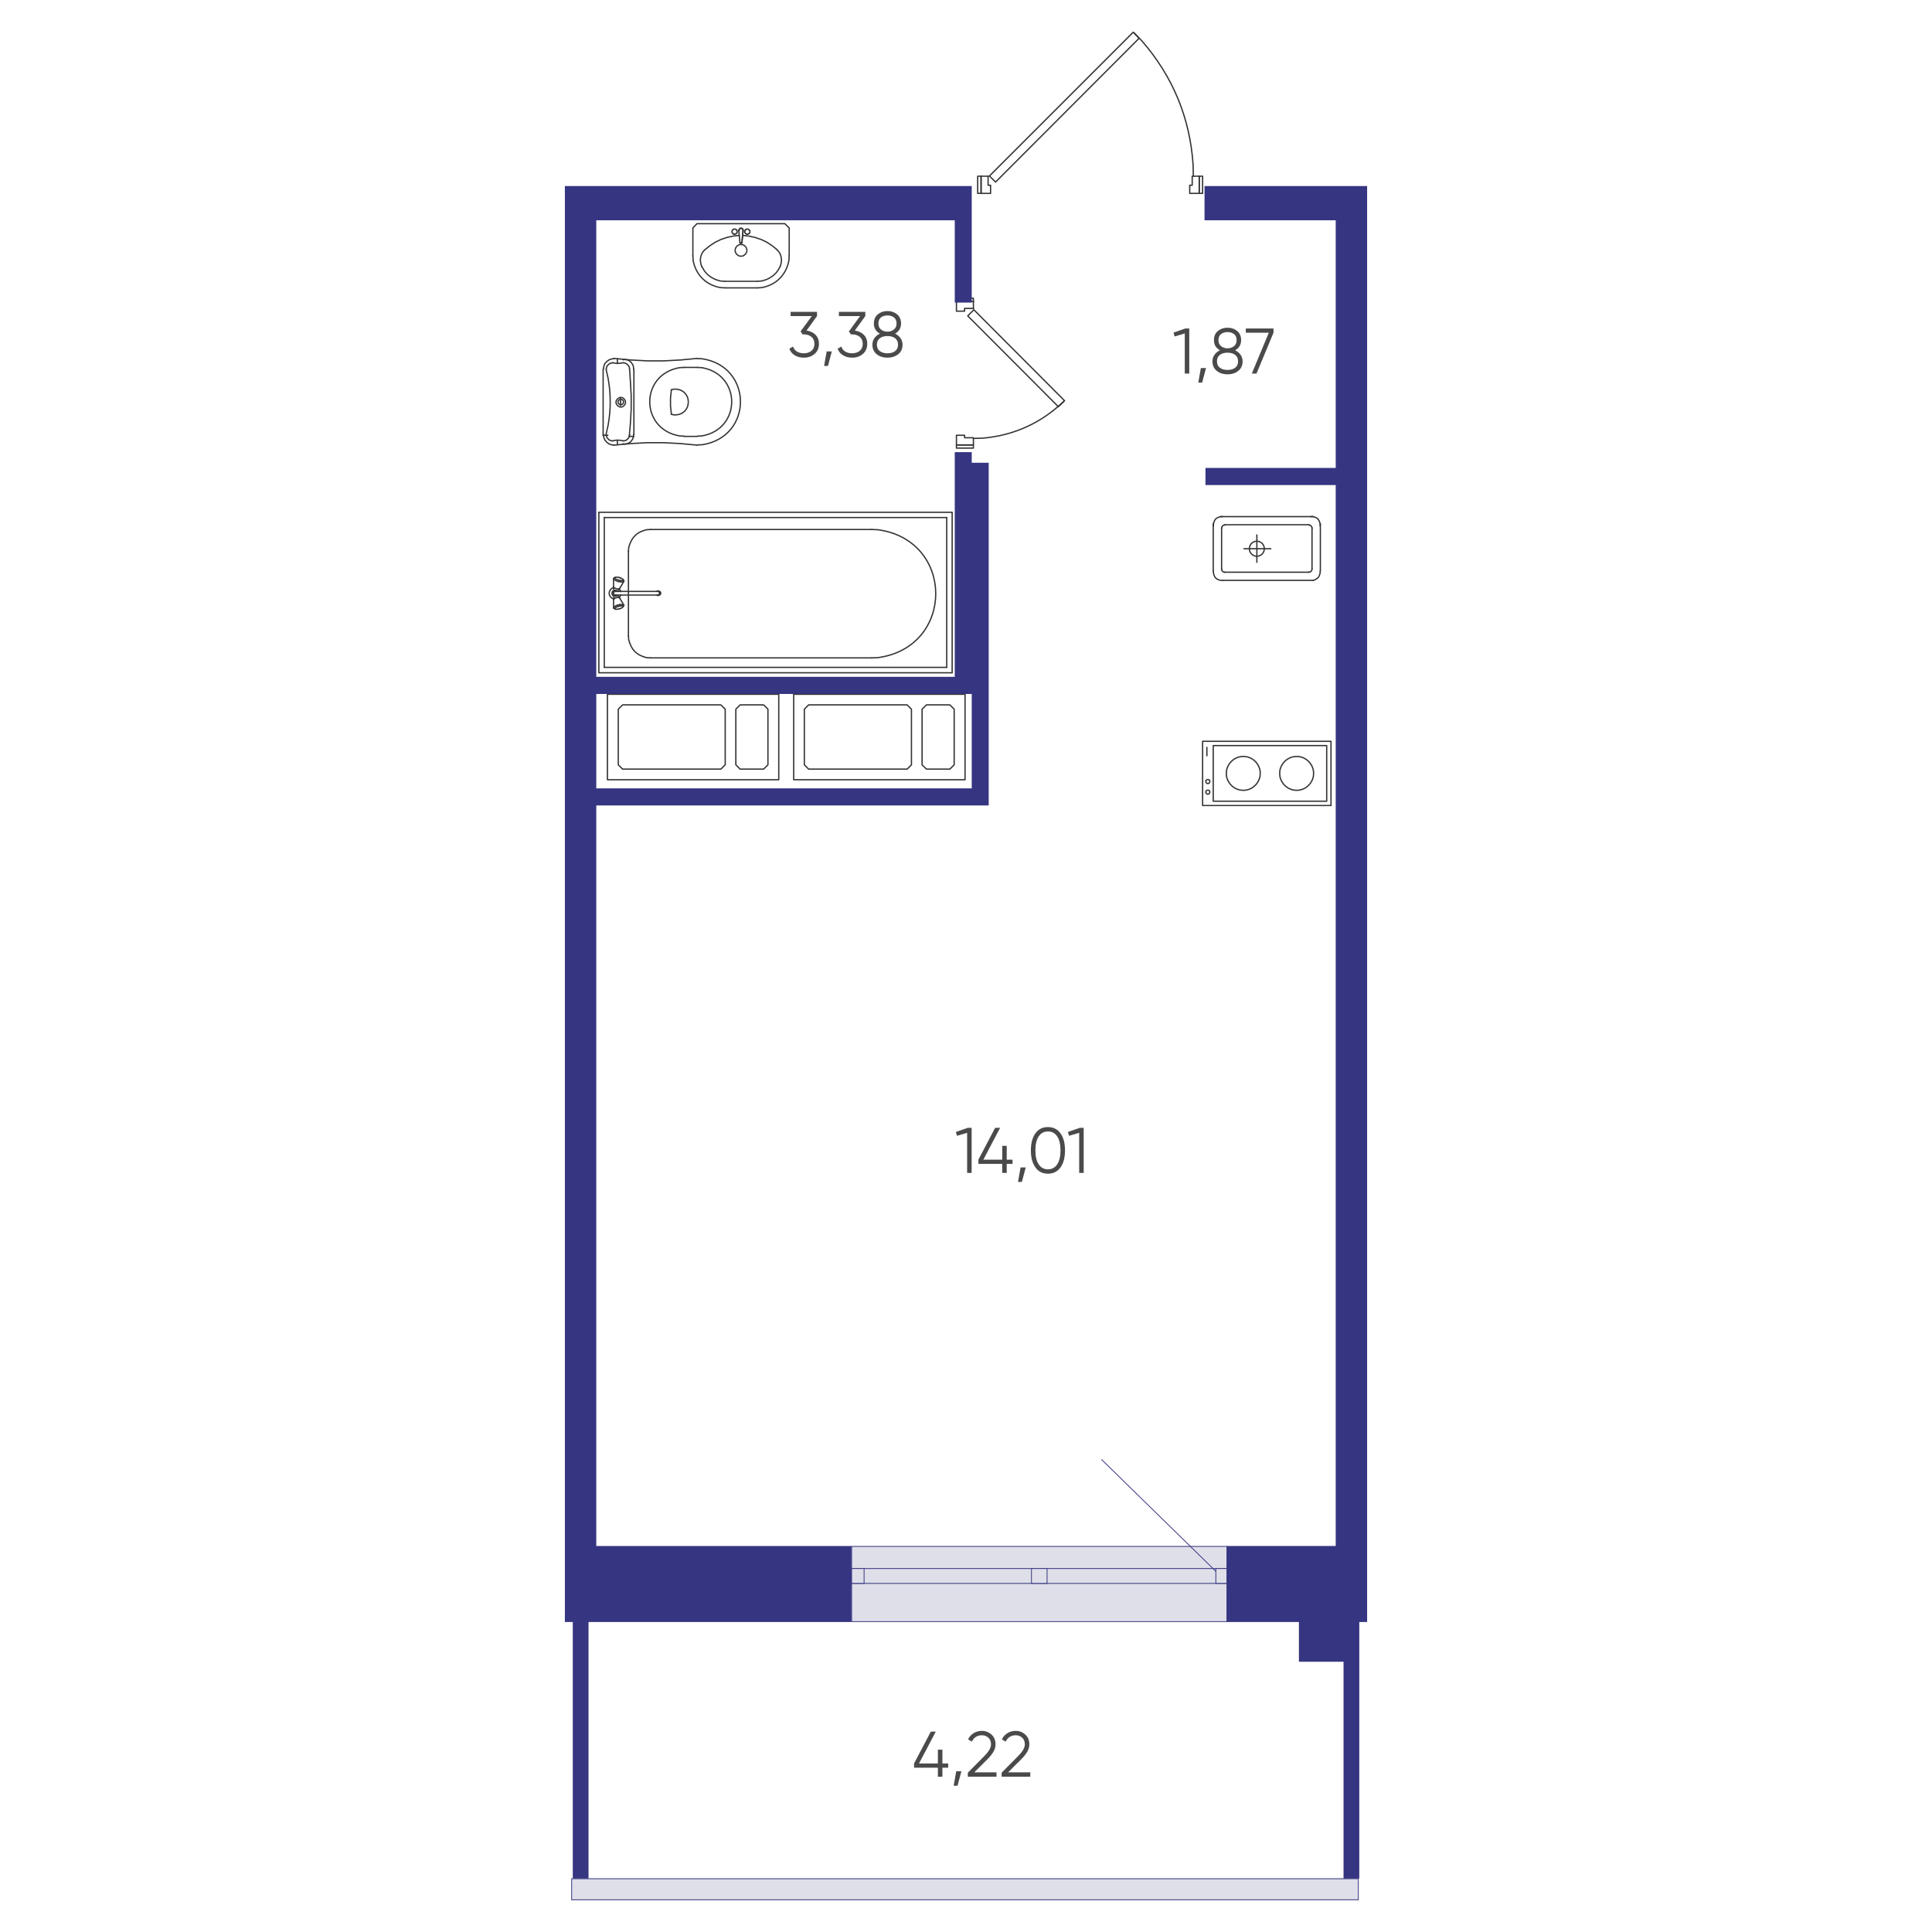<?xml version="1.0" encoding="UTF-8"?>
<svg id="uuid-9bed14db-7d80-49b2-842f-ef37f7f7008e" data-name="Слой 1" xmlns="http://www.w3.org/2000/svg" viewBox="0 0 600 600">
  <defs>
    <style>
      .uuid-80b11ae2-813b-494c-b009-63296c948117 {
        fill: #dfdfe9;
        stroke: #363581;
        stroke-miterlimit: 10;
        stroke-width: .25px;
      }

      .uuid-8571e2d3-d852-424b-aa41-7b1f0501a2a9 {
        fill: #4a4a4a;
      }

      .uuid-49f662f2-68ef-4350-a992-8aa0ebe90839 {
        fill: #363581;
      }

      .uuid-23c645c9-aceb-4667-8331-59c337ea0e58 {
        fill: none;
        stroke: #333;
        stroke-linecap: round;
        stroke-linejoin: round;
        stroke-width: .4px;
      }
    </style>
  </defs>
  <g>
    <rect class="uuid-80b11ae2-813b-494c-b009-63296c948117" x="264.48" y="480.26" width="116.56" height="23.35" transform="translate(645.52 983.87) rotate(-180)"/>
    <rect class="uuid-80b11ae2-813b-494c-b009-63296c948117" x="264.48" y="487.11" width="116.56" height="4.62" transform="translate(645.52 978.85) rotate(-180)"/>
    <rect class="uuid-80b11ae2-813b-494c-b009-63296c948117" x="320.34" y="487.11" width="4.84" height="4.62" transform="translate(645.52 978.85) rotate(-180)"/>
    <rect class="uuid-80b11ae2-813b-494c-b009-63296c948117" x="264.48" y="487.11" width="3.87" height="4.62" transform="translate(532.83 978.85) rotate(-180)"/>
    <rect class="uuid-80b11ae2-813b-494c-b009-63296c948117" x="377.59" y="487.11" width="3.45" height="4.62" transform="translate(758.63 978.85) rotate(-180)"/>
    <line class="uuid-80b11ae2-813b-494c-b009-63296c948117" x1="377.59" y1="487.99" x2="342.07" y2="453.24"/>
  </g>
  <rect class="uuid-80b11ae2-813b-494c-b009-63296c948117" x="296.41" y="464.58" width="6.54" height="244.31" transform="translate(-287.05 886.41) rotate(-90)"/>
  <g>
    <polyline class="uuid-23c645c9-aceb-4667-8331-59c337ea0e58" points="195.45 135.31 195.8 131.16 196.02 127.02 196.02 122.88 195.8 118.74 195.52 114.67"/>
    <polygon class="uuid-23c645c9-aceb-4667-8331-59c337ea0e58" points="193.63 124.85 193.56 124.43 193.28 124.14 192.86 124 192.51 124.07 192.15 124.28 191.94 124.64 191.94 125.06 192.15 125.41 192.51 125.62 192.86 125.69 193.28 125.55 193.56 125.27 193.63 124.85"/>
    <line class="uuid-23c645c9-aceb-4667-8331-59c337ea0e58" x1="196.86" y1="114.67" x2="196.86" y2="134.96"/>
    <path class="uuid-23c645c9-aceb-4667-8331-59c337ea0e58" d="M194.26,124.92l-.07-.49-.28-.42c-.81-1.04-1.99-.6-2.53,.42l-.07,.49,.07,.49c.54,1.02,1.72,1.46,2.53,.42l.28-.42,.07-.49Z"/>
    <line class="uuid-23c645c9-aceb-4667-8331-59c337ea0e58" x1="192.72" y1="123.72" x2="192.72" y2="125.97"/>
    <polyline class="uuid-23c645c9-aceb-4667-8331-59c337ea0e58" points="216.58 138.25 211.39 137.76 206.19 137.48 201 137.48 195.8 137.76 190.61 138.25"/>
    <polyline class="uuid-23c645c9-aceb-4667-8331-59c337ea0e58" points="193.49 137.83 194.19 137.9 194.96 137.76 195.59 137.41 196.09 136.92 196.51 136.29 196.72 135.66 196.79 134.89"/>
    <polyline class="uuid-23c645c9-aceb-4667-8331-59c337ea0e58" points="193.56 136.92 194.19 136.85 194.68 136.57 195.17 136.08 195.45 135.59 195.52 134.96"/>
    <line class="uuid-23c645c9-aceb-4667-8331-59c337ea0e58" x1="195.45" y1="135.52" x2="196.86" y2="135.52"/>
    <polyline class="uuid-23c645c9-aceb-4667-8331-59c337ea0e58" points="193.56 136.92 192.44 136.71 191.31 136.71 190.19 136.92"/>
    <line class="uuid-23c645c9-aceb-4667-8331-59c337ea0e58" x1="191.73" y1="136.71" x2="191.73" y2="138.11"/>
    <polyline class="uuid-23c645c9-aceb-4667-8331-59c337ea0e58" points="188.29 134.96 188.36 135.59 188.64 136.08 189.14 136.57 189.63 136.85 190.26 136.92"/>
    <polyline class="uuid-23c645c9-aceb-4667-8331-59c337ea0e58" points="187.38 134.96 187.52 135.8 187.8 136.57 188.36 137.27 189.07 137.83 189.84 138.11 190.68 138.25"/>
    <line class="uuid-23c645c9-aceb-4667-8331-59c337ea0e58" x1="187.24" y1="135.17" x2="188.78" y2="135.17"/>
    <path class="uuid-23c645c9-aceb-4667-8331-59c337ea0e58" d="M188.22,134.89l.63-2.81c.88-4.88,.88-9.72,0-14.6l-.63-2.81"/>
    <polyline class="uuid-23c645c9-aceb-4667-8331-59c337ea0e58" points="196.79 114.67 196.72 113.9 196.51 113.26 196.09 112.63 195.59 112.14 194.96 111.79 194.19 111.65 193.49 111.72"/>
    <polyline class="uuid-23c645c9-aceb-4667-8331-59c337ea0e58" points="190.26 112.63 191.31 112.84 192.44 112.84 193.49 112.63"/>
    <polyline class="uuid-23c645c9-aceb-4667-8331-59c337ea0e58" points="195.52 114.67 195.45 114.04 195.17 113.54 194.68 113.05 194.19 112.77 193.56 112.7"/>
    <line class="uuid-23c645c9-aceb-4667-8331-59c337ea0e58" x1="191.73" y1="111.44" x2="191.73" y2="112.91"/>
    <polyline class="uuid-23c645c9-aceb-4667-8331-59c337ea0e58" points="190.68 111.37 189.84 111.51 189.07 111.79 188.36 112.35 187.8 112.98 187.52 113.83 187.38 114.67"/>
    <polyline class="uuid-23c645c9-aceb-4667-8331-59c337ea0e58" points="190.26 112.7 189.63 112.77 189.14 113.05 188.64 113.54 188.36 114.04 188.29 114.67"/>
    <polyline class="uuid-23c645c9-aceb-4667-8331-59c337ea0e58" points="190.61 111.3 195.8 111.79 201 112.07 206.19 112.07 211.39 111.79 216.58 111.3"/>
    <path class="uuid-23c645c9-aceb-4667-8331-59c337ea0e58" d="M216.58,135.45l1.4-.07c12.34-2.13,12.34-19.07,0-21.2l-1.4-.07"/>
    <path class="uuid-23c645c9-aceb-4667-8331-59c337ea0e58" d="M216.58,138.18l1.54-.07c15.76-2.45,15.79-24.23,0-26.68l-1.54-.07"/>
    <line class="uuid-23c645c9-aceb-4667-8331-59c337ea0e58" x1="212.44" y1="114.11" x2="216.58" y2="114.11"/>
    <line class="uuid-23c645c9-aceb-4667-8331-59c337ea0e58" x1="212.44" y1="135.52" x2="216.58" y2="135.52"/>
    <path class="uuid-23c645c9-aceb-4667-8331-59c337ea0e58" d="M212.44,114.11l-1.4,.07c-12.34,2.13-12.34,19.07,0,21.2l1.4,.07"/>
    <path class="uuid-23c645c9-aceb-4667-8331-59c337ea0e58" d="M208.44,128.64l.84,.21c5.98,.26,5.98-8.26,0-8l-.84,.21"/>
    <polyline class="uuid-23c645c9-aceb-4667-8331-59c337ea0e58" points="208.51 121.06 208.23 123.58 208.23 126.11 208.51 128.64"/>
    <line class="uuid-23c645c9-aceb-4667-8331-59c337ea0e58" x1="187.31" y1="114.67" x2="187.31" y2="134.96"/>
    <path class="uuid-23c645c9-aceb-4667-8331-59c337ea0e58" d="M228.73,72.48h-.07v.07h-.07v.07h-.14v.07h-.21v.07h-.14v-.07h-.07v.07h-.07v-.07h-.21v-.14h-.21v-.07l-.07-.07v-.07l-.07-.07v-.07h0v-.07h-.07v-.35l.07-.07v-.07h0v-.07h.07v-.14h.07v-.07h.07v-.07h.14v-.07h.14v-.07h.49l.07,.07h.14v.07l.07,.07h.07v.14h.14v.21h.07v.42l-.07,.07v.14h-.07v.07h-.07v.07"/>
    <path class="uuid-23c645c9-aceb-4667-8331-59c337ea0e58" d="M231.26,72.06v.07h.07v.21h.07v.07h.07v.07h.07v.07h.07v.07h.14v.07h.21v.07h.14v-.07h.07v.07h.07v-.07h.21v-.07l.07-.07h.14v-.07h.07v-.14h.07v-.07h.07v-.63h-.07v-.07h-.07v-.14h-.07v-.07h-.07v-.07h-.14v-.07h-.14v-.07h-.49v.07h-.21v.14h-.14v.14h-.07l-.07,.07v.14h-.07v.07h.07v.07h-.07v.14h.07v.07h-.07"/>
    <polyline class="uuid-23c645c9-aceb-4667-8331-59c337ea0e58" points="241.22 77.46 239.75 76.27 238.14 75.22 236.38 74.37 234.48 73.74 232.59 73.32 230.69 73.11"/>
    <polyline class="uuid-23c645c9-aceb-4667-8331-59c337ea0e58" points="242.28 82.8 242.56 81.88 242.7 80.9 242.63 79.99 242.35 79.01 241.86 78.16 241.22 77.46"/>
    <path class="uuid-23c645c9-aceb-4667-8331-59c337ea0e58" d="M235.12,87.36l1.26-.07c2.09-.4,4.08-1.57,5.26-3.37l.63-1.12"/>
    <line class="uuid-23c645c9-aceb-4667-8331-59c337ea0e58" x1="235.12" y1="87.36" x2="225.15" y2="87.36"/>
    <path class="uuid-23c645c9-aceb-4667-8331-59c337ea0e58" d="M217.99,82.8l.63,1.12c1.18,1.8,3.17,2.97,5.26,3.37l1.26,.07"/>
    <polyline class="uuid-23c645c9-aceb-4667-8331-59c337ea0e58" points="218.97 77.46 218.34 78.16 217.85 79.01 217.57 79.99 217.5 80.9 217.64 81.88 217.92 82.8"/>
    <polyline class="uuid-23c645c9-aceb-4667-8331-59c337ea0e58" points="229.57 73.11 227.68 73.32 225.78 73.74 223.88 74.37 222.13 75.22 220.52 76.27 219.04 77.46"/>
    <line class="uuid-23c645c9-aceb-4667-8331-59c337ea0e58" x1="225.15" y1="89.4" x2="235.12" y2="89.4"/>
    <path class="uuid-23c645c9-aceb-4667-8331-59c337ea0e58" d="M235.12,89.4l1.4-.07c4.52-.82,7.68-3.98,8.49-8.49l.07-1.4"/>
    <polyline class="uuid-23c645c9-aceb-4667-8331-59c337ea0e58" points="245.09 79.43 245.09 70.79 243.75 69.46 216.44 69.46 215.18 70.79 215.18 79.43"/>
    <path class="uuid-23c645c9-aceb-4667-8331-59c337ea0e58" d="M215.18,79.43l.07,1.4c.82,4.52,3.98,7.68,8.49,8.49l1.4,.07"/>
    <polyline class="uuid-23c645c9-aceb-4667-8331-59c337ea0e58" points="230.76 71.49 230.69 71.14 230.41 70.93 230.06 70.86 229.78 71 229.57 71.28 229.5 71.64"/>
    <polyline class="uuid-23c645c9-aceb-4667-8331-59c337ea0e58" points="230.76 71.49 230.76 71.64 230.41 75.36"/>
    <polyline class="uuid-23c645c9-aceb-4667-8331-59c337ea0e58" points="229.78 75.36 229.99 75.57 230.27 75.57 230.48 75.36"/>
    <path class="uuid-23c645c9-aceb-4667-8331-59c337ea0e58" d="M229.43,71.49l.35,3.86-.35-3.86Z"/>
    <polyline class="uuid-23c645c9-aceb-4667-8331-59c337ea0e58" points="229.85 75.36 229.92 75.43 230.13 75.5 230.34 75.43 230.41 75.36"/>
    <path class="uuid-23c645c9-aceb-4667-8331-59c337ea0e58" d="M230.13,75.92l-.56,.07-.49,.28c-1.27,.96-.92,2.64,.49,3.23l.56,.07,.56-.07c1.41-.59,1.76-2.27,.49-3.23l-.49-.28-.56-.07Z"/>
    <polyline class="uuid-23c645c9-aceb-4667-8331-59c337ea0e58" points="230.76 71.64 230.69 71.21 230.48 70.93 230.13 70.86 229.78 70.93 229.57 71.21 229.5 71.64"/>
    <line class="uuid-23c645c9-aceb-4667-8331-59c337ea0e58" x1="230.76" y1="71.49" x2="230.41" y2="75.36"/>
    <rect class="uuid-23c645c9-aceb-4667-8331-59c337ea0e58" x="185.98" y="159.1" width="109.72" height="49.84"/>
    <line class="uuid-23c645c9-aceb-4667-8331-59c337ea0e58" x1="294.01" y1="207.26" x2="294.01" y2="160.72"/>
    <path class="uuid-23c645c9-aceb-4667-8331-59c337ea0e58" d="M270.71,204.31l1.9-.07c23.99-3.22,23.99-36.51,0-39.73l-1.9-.07"/>
    <line class="uuid-23c645c9-aceb-4667-8331-59c337ea0e58" x1="187.66" y1="160.72" x2="187.66" y2="207.26"/>
    <line class="uuid-23c645c9-aceb-4667-8331-59c337ea0e58" x1="195.17" y1="171.18" x2="195.17" y2="197.57"/>
    <line class="uuid-23c645c9-aceb-4667-8331-59c337ea0e58" x1="187.66" y1="160.72" x2="294.01" y2="160.72"/>
    <line class="uuid-23c645c9-aceb-4667-8331-59c337ea0e58" x1="294.01" y1="207.26" x2="187.66" y2="207.26"/>
    <line class="uuid-23c645c9-aceb-4667-8331-59c337ea0e58" x1="201.98" y1="164.44" x2="270.71" y2="164.44"/>
    <line class="uuid-23c645c9-aceb-4667-8331-59c337ea0e58" x1="270.71" y1="204.31" x2="201.98" y2="204.31"/>
    <path class="uuid-23c645c9-aceb-4667-8331-59c337ea0e58" d="M195.17,197.43l.07,1.19c.79,3.11,2.4,4.84,5.55,5.62l1.19,.07"/>
    <path class="uuid-23c645c9-aceb-4667-8331-59c337ea0e58" d="M201.98,164.44l-1.19,.07c-3.15,.77-4.76,2.5-5.55,5.62l-.07,1.19"/>
    <line class="uuid-23c645c9-aceb-4667-8331-59c337ea0e58" x1="191.03" y1="184.8" x2="204.3" y2="184.8"/>
    <line class="uuid-23c645c9-aceb-4667-8331-59c337ea0e58" x1="191.03" y1="183.67" x2="204.3" y2="183.67"/>
    <polyline class="uuid-23c645c9-aceb-4667-8331-59c337ea0e58" points="204.72 184.8 204.79 184.8 204.86 184.73 204.93 184.73 205 184.66 205.07 184.66 205.07 184.59 205.14 184.45 205.14 184.38 205.21 184.31 205.21 184.17 205.14 184.02 205.14 183.95 205.07 183.88 205.07 183.81 205 183.74 204.93 183.74 204.86 183.67 204.72 183.67"/>
    <polyline class="uuid-23c645c9-aceb-4667-8331-59c337ea0e58" points="203.95 184.8 204.02 184.87 204.09 184.87 204.23 184.94 204.44 184.94 204.58 184.87 204.65 184.87 204.72 184.8 204.79 184.73 204.79 184.66 204.86 184.59 204.93 184.45 204.93 183.95 204.79 183.81 204.79 183.74 204.72 183.67 204.65 183.6 204.58 183.6 204.44 183.53 204.09 183.53 203.95 183.67"/>
    <path class="uuid-23c645c9-aceb-4667-8331-59c337ea0e58" d="M204.3,184.8h.14c.15-.12,.38-.16,.35-.49l.07-.07-.07-.07v-.21l-.14-.14v-.07h-.07l-.07-.07h-.21"/>
    <line class="uuid-23c645c9-aceb-4667-8331-59c337ea0e58" x1="192.44" y1="182.76" x2="193.77" y2="180.51"/>
    <line class="uuid-23c645c9-aceb-4667-8331-59c337ea0e58" x1="190.54" y1="182.27" x2="190.54" y2="179.67"/>
    <path class="uuid-23c645c9-aceb-4667-8331-59c337ea0e58" d="M191.87,183.67l-.35-.28c-1.94-.72-1.94,2.4,0,1.68l.35-.28"/>
    <path class="uuid-23c645c9-aceb-4667-8331-59c337ea0e58" d="M190.61,182.48l-.56,.21c-1.16,.87-1.16,2.22,0,3.09l.56,.21"/>
    <line class="uuid-23c645c9-aceb-4667-8331-59c337ea0e58" x1="192.44" y1="185.71" x2="193.77" y2="187.96"/>
    <polyline class="uuid-23c645c9-aceb-4667-8331-59c337ea0e58" points="190.89 185.85 190.68 185.99 190.54 185.5"/>
    <line class="uuid-23c645c9-aceb-4667-8331-59c337ea0e58" x1="192.37" y1="189.08" x2="192.72" y2="188.94"/>
    <line class="uuid-23c645c9-aceb-4667-8331-59c337ea0e58" x1="192.51" y1="188.17" x2="192.08" y2="188.31"/>
    <line class="uuid-23c645c9-aceb-4667-8331-59c337ea0e58" x1="192.51" y1="187.75" x2="192.01" y2="187.89"/>
    <line class="uuid-23c645c9-aceb-4667-8331-59c337ea0e58" x1="193.7" y1="188.1" x2="193.49" y2="188.45"/>
    <line class="uuid-23c645c9-aceb-4667-8331-59c337ea0e58" x1="192.93" y1="188.17" x2="192.51" y2="188.17"/>
    <polyline class="uuid-23c645c9-aceb-4667-8331-59c337ea0e58" points="193.21 188.17 193.42 188.24 193.49 188.31 193.49 188.45 193.35 188.66 193.07 188.8 192.72 188.94"/>
    <line class="uuid-23c645c9-aceb-4667-8331-59c337ea0e58" x1="193.21" y1="188.17" x2="192.93" y2="188.17"/>
    <polyline class="uuid-23c645c9-aceb-4667-8331-59c337ea0e58" points="192.51 187.75 193.35 187.75 193.63 187.82 193.77 187.96 193.7 188.1"/>
    <line class="uuid-23c645c9-aceb-4667-8331-59c337ea0e58" x1="190.54" y1="186.2" x2="190.54" y2="188.8"/>
    <line class="uuid-23c645c9-aceb-4667-8331-59c337ea0e58" x1="191.52" y1="188.03" x2="191.1" y2="188.24"/>
    <line class="uuid-23c645c9-aceb-4667-8331-59c337ea0e58" x1="190.68" y1="188.94" x2="191.03" y2="189.15"/>
    <polyline class="uuid-23c645c9-aceb-4667-8331-59c337ea0e58" points="192.37 189.08 191.52 189.22 191.24 189.22 191.03 189.15 190.96 189.01 190.96 188.87 191.1 188.73 191.38 188.59 191.73 188.38 192.08 188.31"/>
    <polyline class="uuid-23c645c9-aceb-4667-8331-59c337ea0e58" points="190.68 188.94 190.54 188.8 190.54 188.66 190.75 188.45 191.1 188.24"/>
    <line class="uuid-23c645c9-aceb-4667-8331-59c337ea0e58" x1="192.01" y1="187.89" x2="191.52" y2="188.03"/>
    <polyline class="uuid-23c645c9-aceb-4667-8331-59c337ea0e58" points="190.54 186.2 190.54 186.06 190.68 185.99"/>
    <line class="uuid-23c645c9-aceb-4667-8331-59c337ea0e58" x1="192.79" y1="183.67" x2="192.29" y2="182.9"/>
    <line class="uuid-23c645c9-aceb-4667-8331-59c337ea0e58" x1="192.29" y1="185.57" x2="192.79" y2="184.8"/>
    <line class="uuid-23c645c9-aceb-4667-8331-59c337ea0e58" x1="192.37" y1="185.57" x2="192.22" y2="185.57"/>
    <line class="uuid-23c645c9-aceb-4667-8331-59c337ea0e58" x1="192.22" y1="182.9" x2="192.37" y2="182.83"/>
    <line class="uuid-23c645c9-aceb-4667-8331-59c337ea0e58" x1="192.44" y1="185.71" x2="192.36" y2="185.57"/>
    <line class="uuid-23c645c9-aceb-4667-8331-59c337ea0e58" x1="192.79" y1="183.67" x2="192.86" y2="183.67"/>
    <line class="uuid-23c645c9-aceb-4667-8331-59c337ea0e58" x1="192.79" y1="184.8" x2="192.86" y2="184.8"/>
    <line class="uuid-23c645c9-aceb-4667-8331-59c337ea0e58" x1="192.37" y1="182.83" x2="192.44" y2="182.76"/>
    <polyline class="uuid-23c645c9-aceb-4667-8331-59c337ea0e58" points="191.38 183.67 191.03 183.6 190.75 183.67 190.47 183.88 190.4 184.24 190.47 184.59 190.75 184.8 191.03 184.87 191.38 184.8"/>
    <polyline class="uuid-23c645c9-aceb-4667-8331-59c337ea0e58" points="191.03 183.67 190.68 183.81 190.47 184.1 190.47 184.38 190.68 184.66 191.03 184.8"/>
    <line class="uuid-23c645c9-aceb-4667-8331-59c337ea0e58" x1="191.73" y1="185.57" x2="192.22" y2="185.57"/>
    <polyline class="uuid-23c645c9-aceb-4667-8331-59c337ea0e58" points="190.89 185.85 191.1 185.71 191.38 185.64 191.73 185.57"/>
    <line class="uuid-23c645c9-aceb-4667-8331-59c337ea0e58" x1="192.08" y1="185.08" x2="192.22" y2="185.57"/>
    <polyline class="uuid-23c645c9-aceb-4667-8331-59c337ea0e58" points="192.22 182.9 191.73 182.9 191.38 182.83 191.1 182.69 190.89 182.62 190.68 182.48 190.54 182.34 190.54 182.27"/>
    <line class="uuid-23c645c9-aceb-4667-8331-59c337ea0e58" x1="192.08" y1="183.39" x2="192.22" y2="182.9"/>
    <line class="uuid-23c645c9-aceb-4667-8331-59c337ea0e58" x1="190.54" y1="182.97" x2="190.68" y2="182.48"/>
    <line class="uuid-23c645c9-aceb-4667-8331-59c337ea0e58" x1="192.08" y1="180.16" x2="192.51" y2="180.23"/>
    <line class="uuid-23c645c9-aceb-4667-8331-59c337ea0e58" x1="192.72" y1="179.46" x2="192.36" y2="179.39"/>
    <line class="uuid-23c645c9-aceb-4667-8331-59c337ea0e58" x1="192.01" y1="180.59" x2="192.51" y2="180.66"/>
    <line class="uuid-23c645c9-aceb-4667-8331-59c337ea0e58" x1="193.7" y1="180.3" x2="193.49" y2="179.95"/>
    <polyline class="uuid-23c645c9-aceb-4667-8331-59c337ea0e58" points="192.72 179.46 193.07 179.67 193.35 179.81 193.49 179.95 193.49 180.09 193.42 180.23 193.21 180.3 192.93 180.3 192.51 180.23"/>
    <polyline class="uuid-23c645c9-aceb-4667-8331-59c337ea0e58" points="193.7 180.3 193.77 180.51 193.63 180.66 193.35 180.73 193 180.73 192.51 180.66"/>
    <line class="uuid-23c645c9-aceb-4667-8331-59c337ea0e58" x1="190.68" y1="179.53" x2="191.03" y2="179.32"/>
    <polyline class="uuid-23c645c9-aceb-4667-8331-59c337ea0e58" points="192.08 180.16 191.38 179.88 191.1 179.74 190.96 179.53 190.96 179.39 191.03 179.32 191.24 179.25 191.94 179.25 192.37 179.39"/>
    <polyline class="uuid-23c645c9-aceb-4667-8331-59c337ea0e58" points="192.01 180.59 191.52 180.44 191.1 180.23 190.75 180.02 190.54 179.81 190.54 179.67 190.68 179.53"/>
  </g>
  <g>
    <rect class="uuid-23c645c9-aceb-4667-8331-59c337ea0e58" x="373.48" y="230.22" width="39.87" height="19.94"/>
    <rect class="uuid-23c645c9-aceb-4667-8331-59c337ea0e58" x="376.78" y="231.55" width="35.24" height="17.27"/>
    <polygon class="uuid-23c645c9-aceb-4667-8331-59c337ea0e58" points="375.73 246.01 375.66 245.66 375.45 245.45 375.09 245.38 374.81 245.45 374.53 245.66 374.46 246.01 374.53 246.29 374.81 246.57 375.09 246.64 375.45 246.57 375.66 246.29 375.73 246.01"/>
    <polygon class="uuid-23c645c9-aceb-4667-8331-59c337ea0e58" points="375.73 242.71 375.66 242.36 375.45 242.15 375.09 242.08 374.81 242.15 374.53 242.36 374.46 242.71 374.53 242.99 374.81 243.27 375.09 243.34 375.45 243.27 375.66 242.99 375.73 242.71"/>
    <line class="uuid-23c645c9-aceb-4667-8331-59c337ea0e58" x1="374.81" y1="234.71" x2="374.81" y2="232.11"/>
    <path class="uuid-23c645c9-aceb-4667-8331-59c337ea0e58" d="M407.95,240.18l-.07-.98-.28-.91c-2.09-4.94-8.9-4.3-10.11,.91l-.07,.98,.07,.98c1.21,5.21,8.02,5.85,10.11,.91l.28-.91,.07-.98Z"/>
    <path class="uuid-23c645c9-aceb-4667-8331-59c337ea0e58" d="M391.38,240.18l-.07-.98-.28-.91c-2.09-4.94-8.9-4.3-10.11,.91l-.07,.98,.07,.98c1.21,5.21,8.02,5.85,10.11,.91l.28-.91,.07-.98Z"/>
    <line class="uuid-23c645c9-aceb-4667-8331-59c337ea0e58" x1="406.54" y1="177.71" x2="380.29" y2="177.71"/>
    <line class="uuid-23c645c9-aceb-4667-8331-59c337ea0e58" x1="379.73" y1="180.23" x2="407.88" y2="180.23"/>
    <line class="uuid-23c645c9-aceb-4667-8331-59c337ea0e58" x1="380.29" y1="162.96" x2="406.54" y2="162.96"/>
    <line class="uuid-23c645c9-aceb-4667-8331-59c337ea0e58" x1="407.88" y1="160.44" x2="379.03" y2="160.44"/>
    <path class="uuid-23c645c9-aceb-4667-8331-59c337ea0e58" d="M409.98,163.32v-.63c-.36-1.45-.8-1.89-2.25-2.25h-.63"/>
    <polyline class="uuid-23c645c9-aceb-4667-8331-59c337ea0e58" points="407.46 164.09 407.39 163.67 407.18 163.32 406.83 163.11 406.4 163.04"/>
    <polyline class="uuid-23c645c9-aceb-4667-8331-59c337ea0e58" points="406.4 177.71 406.83 177.64 407.18 177.43 407.39 177.08 407.46 176.65"/>
    <polyline class="uuid-23c645c9-aceb-4667-8331-59c337ea0e58" points="407.81 180.23 408.44 180.02 409 179.67 409.49 179.25 409.77 178.62 409.98 177.99 409.98 177.36"/>
    <path class="uuid-23c645c9-aceb-4667-8331-59c337ea0e58" d="M392.64,170.41l-.07-.63-.28-.63c-1.13-1.69-3.64-1.31-4.21,.63l-.07,.63,.07,.63c.58,1.94,3.08,2.32,4.21,.63l.28-.63,.07-.63Z"/>
    <line class="uuid-23c645c9-aceb-4667-8331-59c337ea0e58" x1="394.68" y1="170.41" x2="386.33" y2="170.41"/>
    <line class="uuid-23c645c9-aceb-4667-8331-59c337ea0e58" x1="390.33" y1="166.12" x2="390.33" y2="174.62"/>
    <line class="uuid-23c645c9-aceb-4667-8331-59c337ea0e58" x1="410.05" y1="177.36" x2="410.05" y2="162.61"/>
    <line class="uuid-23c645c9-aceb-4667-8331-59c337ea0e58" x1="407.46" y1="163.95" x2="407.46" y2="176.65"/>
    <path class="uuid-23c645c9-aceb-4667-8331-59c337ea0e58" d="M379.73,160.44h-.63c-1.45,.36-1.89,.79-2.25,2.25v.63"/>
    <polyline class="uuid-23c645c9-aceb-4667-8331-59c337ea0e58" points="380.43 163.04 380.01 163.11 379.66 163.32 379.45 163.67 379.38 164.09"/>
    <polyline class="uuid-23c645c9-aceb-4667-8331-59c337ea0e58" points="379.38 176.65 379.45 177.08 379.66 177.43 380.01 177.64 380.43 177.71"/>
    <path class="uuid-23c645c9-aceb-4667-8331-59c337ea0e58" d="M376.85,177.36v.63c.36,1.45,.79,1.89,2.25,2.25h.63"/>
    <line class="uuid-23c645c9-aceb-4667-8331-59c337ea0e58" x1="379.38" y1="176.79" x2="379.38" y2="163.95"/>
    <line class="uuid-23c645c9-aceb-4667-8331-59c337ea0e58" x1="376.78" y1="162.61" x2="376.78" y2="177.36"/>
  </g>
  <polyline class="uuid-23c645c9-aceb-4667-8331-59c337ea0e58" points="304.68 54.72 304.68 60.05 307.63 60.05 307.63 57.53 306.86 57.53 306.86 54.86"/>
  <line class="uuid-23c645c9-aceb-4667-8331-59c337ea0e58" x1="306.72" y1="54.72" x2="304.68" y2="54.72"/>
  <polygon class="uuid-23c645c9-aceb-4667-8331-59c337ea0e58" points="372.43 54.72 372.43 60.05 369.48 60.05 369.48 57.53 370.25 57.53 370.25 54.72 372.43 54.72"/>
  <rect class="uuid-23c645c9-aceb-4667-8331-59c337ea0e58" x="303.63" y="54.72" width="1.05" height="5.34"/>
  <rect class="uuid-23c645c9-aceb-4667-8331-59c337ea0e58" x="372.43" y="54.72" width="1.05" height="5.34"/>
  <rect class="uuid-23c645c9-aceb-4667-8331-59c337ea0e58" x="306.81" y="54.67" width=".1" height=".1" transform="translate(51.1 232.88) rotate(-44.97)"/>
  <polygon class="uuid-23c645c9-aceb-4667-8331-59c337ea0e58" points="307.28 54.65 309.18 56.54 353.75 11.9 351.93 10 307.28 54.65"/>
  <path class="uuid-23c645c9-aceb-4667-8331-59c337ea0e58" d="M370.6,54.72l-.07-3.51c-.96-14.59-6.3-27.43-15.87-38.47l-2.46-2.53"/>
  <polyline class="uuid-23c645c9-aceb-4667-8331-59c337ea0e58" points="302.3 93.61 297.03 93.61 297.03 96.63 299.56 96.63 299.56 95.78 302.23 95.78"/>
  <line class="uuid-23c645c9-aceb-4667-8331-59c337ea0e58" x1="302.3" y1="95.64" x2="302.3" y2="93.61"/>
  <polygon class="uuid-23c645c9-aceb-4667-8331-59c337ea0e58" points="302.3 138.18 297.03 138.18 297.03 135.17 299.56 135.17 299.56 135.94 302.3 135.94 302.3 138.18"/>
  <rect class="uuid-23c645c9-aceb-4667-8331-59c337ea0e58" x="297.03" y="92.62" width="5.26" height=".98"/>
  <rect class="uuid-23c645c9-aceb-4667-8331-59c337ea0e58" x="297.03" y="138.18" width="5.26" height=".98"/>
  <rect class="uuid-23c645c9-aceb-4667-8331-59c337ea0e58" x="302.25" y="95.73" width=".1" height=".1" transform="translate(20.81 241.81) rotate(-45)"/>
  <polygon class="uuid-23c645c9-aceb-4667-8331-59c337ea0e58" points="302.44 96.2 300.54 98.1 328.69 126.32 330.59 124.43 302.44 96.2"/>
  <path class="uuid-23c645c9-aceb-4667-8331-59c337ea0e58" d="M302.3,136.15l2.81-.07c8.72-.74,16.57-3.93,23.24-9.62l2.11-1.9"/>
  <rect class="uuid-23c645c9-aceb-4667-8331-59c337ea0e58" x="188.64" y="215.61" width="53.21" height="26.54"/>
  <polygon class="uuid-23c645c9-aceb-4667-8331-59c337ea0e58" points="229.85 238.85 237.15 238.85 238.49 237.52 238.49 220.25 237.15 218.91 229.85 218.91 228.52 220.25 228.52 237.52 229.85 238.85"/>
  <polygon class="uuid-23c645c9-aceb-4667-8331-59c337ea0e58" points="193.35 238.85 223.88 238.85 225.22 237.52 225.22 220.25 223.88 218.91 193.35 218.91 192.01 220.25 192.01 237.52 193.35 238.85"/>
  <rect class="uuid-23c645c9-aceb-4667-8331-59c337ea0e58" x="246.49" y="215.61" width="53.21" height="26.54"/>
  <polygon class="uuid-23c645c9-aceb-4667-8331-59c337ea0e58" points="287.7 238.85 295 238.85 296.33 237.52 296.33 220.25 295 218.91 287.7 218.91 286.36 220.25 286.36 237.52 287.7 238.85"/>
  <polygon class="uuid-23c645c9-aceb-4667-8331-59c337ea0e58" points="251.12 238.85 281.73 238.85 283.06 237.52 283.06 220.25 281.73 218.91 251.12 218.91 249.79 220.25 249.79 237.52 251.12 238.85"/>
  <g>
    <polygon class="uuid-49f662f2-68ef-4350-a992-8aa0ebe90839" points="424.57 68.41 424.57 503.73 424.46 503.73 422.14 503.73 422.14 583.4 417.25 583.4 417.25 516.07 403.39 516.07 403.39 503.73 380.97 503.73 380.97 480.12 414.82 480.12 414.82 150.64 374.37 150.64 374.37 145.32 414.82 145.32 414.82 68.41 374.08 68.41 374.08 57.78 414.82 57.78 424.57 57.78 424.57 68.41"/>
    <path class="uuid-49f662f2-68ef-4350-a992-8aa0ebe90839" d="M301.78,68.41v-10.63h-126.35V503.73h2.45v79.67h4.89v-79.67h81.67v-23.61h-79.26V250.14h121.87v-106.42h-5.27v-3.3h-5.27v68.5h0v1.28h-111.33V68.41h111.33v25.55h5.27v-25.55Zm0,147.11v29.31h-116.6v-29.31h116.6Z"/>
  </g>
  <g>
    <path class="uuid-8571e2d3-d852-424b-aa41-7b1f0501a2a9" d="M368.14,102.01h1.2v14h-1.4v-12.46l-3.14,.94-.36-1.2,3.7-1.28Z"/>
    <path class="uuid-8571e2d3-d852-424b-aa41-7b1f0501a2a9" d="M374.54,114.31l-1.2,4.5h-1.2l.8-4.5h1.6Z"/>
    <path class="uuid-8571e2d3-d852-424b-aa41-7b1f0501a2a9" d="M383.58,108.79c.71,.33,1.27,.8,1.69,1.39,.42,.59,.63,1.27,.63,2.03,0,1.27-.45,2.26-1.34,2.97-.89,.71-2.01,1.07-3.34,1.07s-2.45-.36-3.34-1.07c-.89-.71-1.34-1.7-1.34-2.97,0-.76,.21-1.44,.63-2.03,.42-.59,.98-1.06,1.69-1.39-1.24-.71-1.86-1.75-1.86-3.14,0-1.25,.42-2.21,1.25-2.88,.83-.67,1.82-1,2.97-1s2.14,.33,2.97,1c.83,.67,1.25,1.63,1.25,2.88,0,1.39-.62,2.43-1.86,3.14Zm-4.74,5.41c.6,.46,1.39,.69,2.38,.69s1.78-.23,2.38-.69,.9-1.12,.9-1.99-.3-1.53-.9-1.99-1.39-.69-2.38-.69-1.78,.23-2.38,.69-.9,1.12-.9,1.99,.3,1.53,.9,1.99Zm4.39-10.45c-.54-.41-1.21-.62-2.01-.62s-1.47,.21-2.01,.62c-.54,.41-.81,1.05-.81,1.9,0,.8,.28,1.42,.83,1.86,.55,.44,1.22,.66,1.99,.66s1.44-.22,1.99-.66c.55-.44,.83-1.06,.83-1.86,0-.85-.27-1.49-.81-1.9Z"/>
    <path class="uuid-8571e2d3-d852-424b-aa41-7b1f0501a2a9" d="M386.9,102.01h8.6v1.32l-5.28,12.68h-1.46l5.28-12.68h-7.14v-1.32Z"/>
  </g>
  <g>
    <path class="uuid-8571e2d3-d852-424b-aa41-7b1f0501a2a9" d="M250.47,102.66c1.12,.15,2.04,.58,2.77,1.29,.73,.71,1.09,1.66,1.09,2.83,0,1.33-.46,2.38-1.37,3.15-.91,.77-2.02,1.15-3.33,1.15-1.04,0-1.97-.24-2.78-.72-.81-.48-1.39-1.17-1.72-2.06l1.16-.68c.23,.69,.63,1.22,1.22,1.57,.59,.35,1.29,.53,2.12,.53,.96,0,1.75-.26,2.37-.77,.62-.51,.93-1.24,.93-2.17s-.31-1.66-.93-2.17c-.62-.51-1.41-.77-2.37-.77v-.02l-.02,.02h-.38l-.6-.92,3.48-4.76h-6.58v-1.32h8.2v1.32l-3.26,4.5Z"/>
    <path class="uuid-8571e2d3-d852-424b-aa41-7b1f0501a2a9" d="M258.33,109.14l-1.2,4.5h-1.2l.8-4.5h1.6Z"/>
    <path class="uuid-8571e2d3-d852-424b-aa41-7b1f0501a2a9" d="M265.47,102.66c1.12,.15,2.04,.58,2.77,1.29,.73,.71,1.09,1.66,1.09,2.83,0,1.33-.46,2.38-1.37,3.15-.91,.77-2.02,1.15-3.33,1.15-1.04,0-1.97-.24-2.78-.72-.81-.48-1.39-1.17-1.72-2.06l1.16-.68c.23,.69,.63,1.22,1.22,1.57,.59,.35,1.29,.53,2.12,.53,.96,0,1.75-.26,2.37-.77,.62-.51,.93-1.24,.93-2.17s-.31-1.66-.93-2.17c-.62-.51-1.41-.77-2.37-.77v-.02l-.02,.02h-.38l-.6-.92,3.48-4.76h-6.58v-1.32h8.2v1.32l-3.26,4.5Z"/>
    <path class="uuid-8571e2d3-d852-424b-aa41-7b1f0501a2a9" d="M277.97,103.62c.71,.33,1.27,.8,1.69,1.39,.42,.59,.63,1.27,.63,2.03,0,1.27-.45,2.26-1.34,2.97-.89,.71-2.01,1.07-3.34,1.07s-2.45-.36-3.34-1.07c-.89-.71-1.34-1.7-1.34-2.97,0-.76,.21-1.44,.63-2.03,.42-.59,.98-1.06,1.69-1.39-1.24-.71-1.86-1.75-1.86-3.14,0-1.25,.42-2.21,1.25-2.88,.83-.67,1.82-1,2.97-1s2.14,.33,2.97,1c.83,.67,1.25,1.63,1.25,2.88,0,1.39-.62,2.43-1.86,3.14Zm-4.74,5.41c.6,.46,1.39,.69,2.38,.69s1.78-.23,2.38-.69,.9-1.12,.9-1.99-.3-1.53-.9-1.99-1.39-.69-2.38-.69-1.78,.23-2.38,.69-.9,1.12-.9,1.99,.3,1.53,.9,1.99Zm4.39-10.45c-.54-.41-1.21-.62-2.01-.62s-1.47,.21-2.01,.62c-.54,.41-.81,1.05-.81,1.9,0,.8,.28,1.42,.83,1.86,.55,.44,1.22,.66,1.99,.66s1.44-.22,1.99-.66c.55-.44,.83-1.06,.83-1.86,0-.85-.27-1.49-.81-1.9Z"/>
  </g>
  <g>
    <path class="uuid-8571e2d3-d852-424b-aa41-7b1f0501a2a9" d="M300.55,350.26h1.2v14h-1.4v-12.46l-3.14,.94-.36-1.2,3.7-1.28Z"/>
    <path class="uuid-8571e2d3-d852-424b-aa41-7b1f0501a2a9" d="M314.45,360.14v1.32h-1.8v2.8h-1.4v-2.8h-7.4v-1.32l5.2-9.88h1.54l-5.2,9.88h5.86v-4.28h1.4v4.28h1.8Z"/>
    <path class="uuid-8571e2d3-d852-424b-aa41-7b1f0501a2a9" d="M318.55,362.56l-1.2,4.5h-1.2l.8-4.5h1.6Z"/>
    <path class="uuid-8571e2d3-d852-424b-aa41-7b1f0501a2a9" d="M329.36,362.53c-.93,1.31-2.23,1.97-3.91,1.97s-2.98-.66-3.91-1.97c-.93-1.31-1.39-3.07-1.39-5.27s.46-3.96,1.39-5.27c.93-1.31,2.23-1.97,3.91-1.97s2.98,.66,3.91,1.97c.93,1.31,1.39,3.07,1.39,5.27s-.46,3.96-1.39,5.27Zm-6.78-.93c.69,1.03,1.64,1.54,2.87,1.54s2.18-.51,2.87-1.54c.69-1.03,1.03-2.47,1.03-4.34s-.34-3.31-1.03-4.34c-.69-1.03-1.64-1.54-2.87-1.54s-2.18,.51-2.87,1.54c-.69,1.03-1.03,2.47-1.03,4.34s.34,3.31,1.03,4.34Z"/>
    <path class="uuid-8571e2d3-d852-424b-aa41-7b1f0501a2a9" d="M335.35,350.26h1.2v14h-1.4v-12.46l-3.14,.94-.36-1.2,3.7-1.28Z"/>
  </g>
  <g>
    <path class="uuid-8571e2d3-d852-424b-aa41-7b1f0501a2a9" d="M294.47,547.66v1.32h-1.8v2.8h-1.4v-2.8h-7.4v-1.32l5.2-9.88h1.54l-5.2,9.88h5.86v-4.28h1.4v4.28h1.8Z"/>
    <path class="uuid-8571e2d3-d852-424b-aa41-7b1f0501a2a9" d="M298.57,550.08l-1.2,4.5h-1.2l.8-4.5h1.6Z"/>
    <path class="uuid-8571e2d3-d852-424b-aa41-7b1f0501a2a9" d="M300.57,551.78v-1.26l5.04-5.08c1.44-1.44,2.16-2.67,2.16-3.7,0-.89-.28-1.59-.83-2.09s-1.22-.75-1.99-.75c-1.44,0-2.49,.66-3.14,1.98l-1.18-.7c.44-.87,1.04-1.52,1.8-1.97,.76-.45,1.6-.67,2.52-.67,1.12,0,2.1,.38,2.95,1.13,.85,.75,1.27,1.78,1.27,3.07,0,.81-.23,1.59-.68,2.34-.45,.75-1.09,1.53-1.92,2.36l-4,3.98h6.9v1.36h-8.9Z"/>
    <path class="uuid-8571e2d3-d852-424b-aa41-7b1f0501a2a9" d="M311.07,551.78v-1.26l5.04-5.08c1.44-1.44,2.16-2.67,2.16-3.7,0-.89-.28-1.59-.83-2.09s-1.22-.75-1.99-.75c-1.44,0-2.49,.66-3.14,1.98l-1.18-.7c.44-.87,1.04-1.52,1.8-1.97,.76-.45,1.6-.67,2.52-.67,1.12,0,2.1,.38,2.95,1.13,.85,.75,1.27,1.78,1.27,3.07,0,.81-.23,1.59-.68,2.34-.45,.75-1.09,1.53-1.92,2.36l-4,3.98h6.9v1.36h-8.9Z"/>
  </g>
</svg>